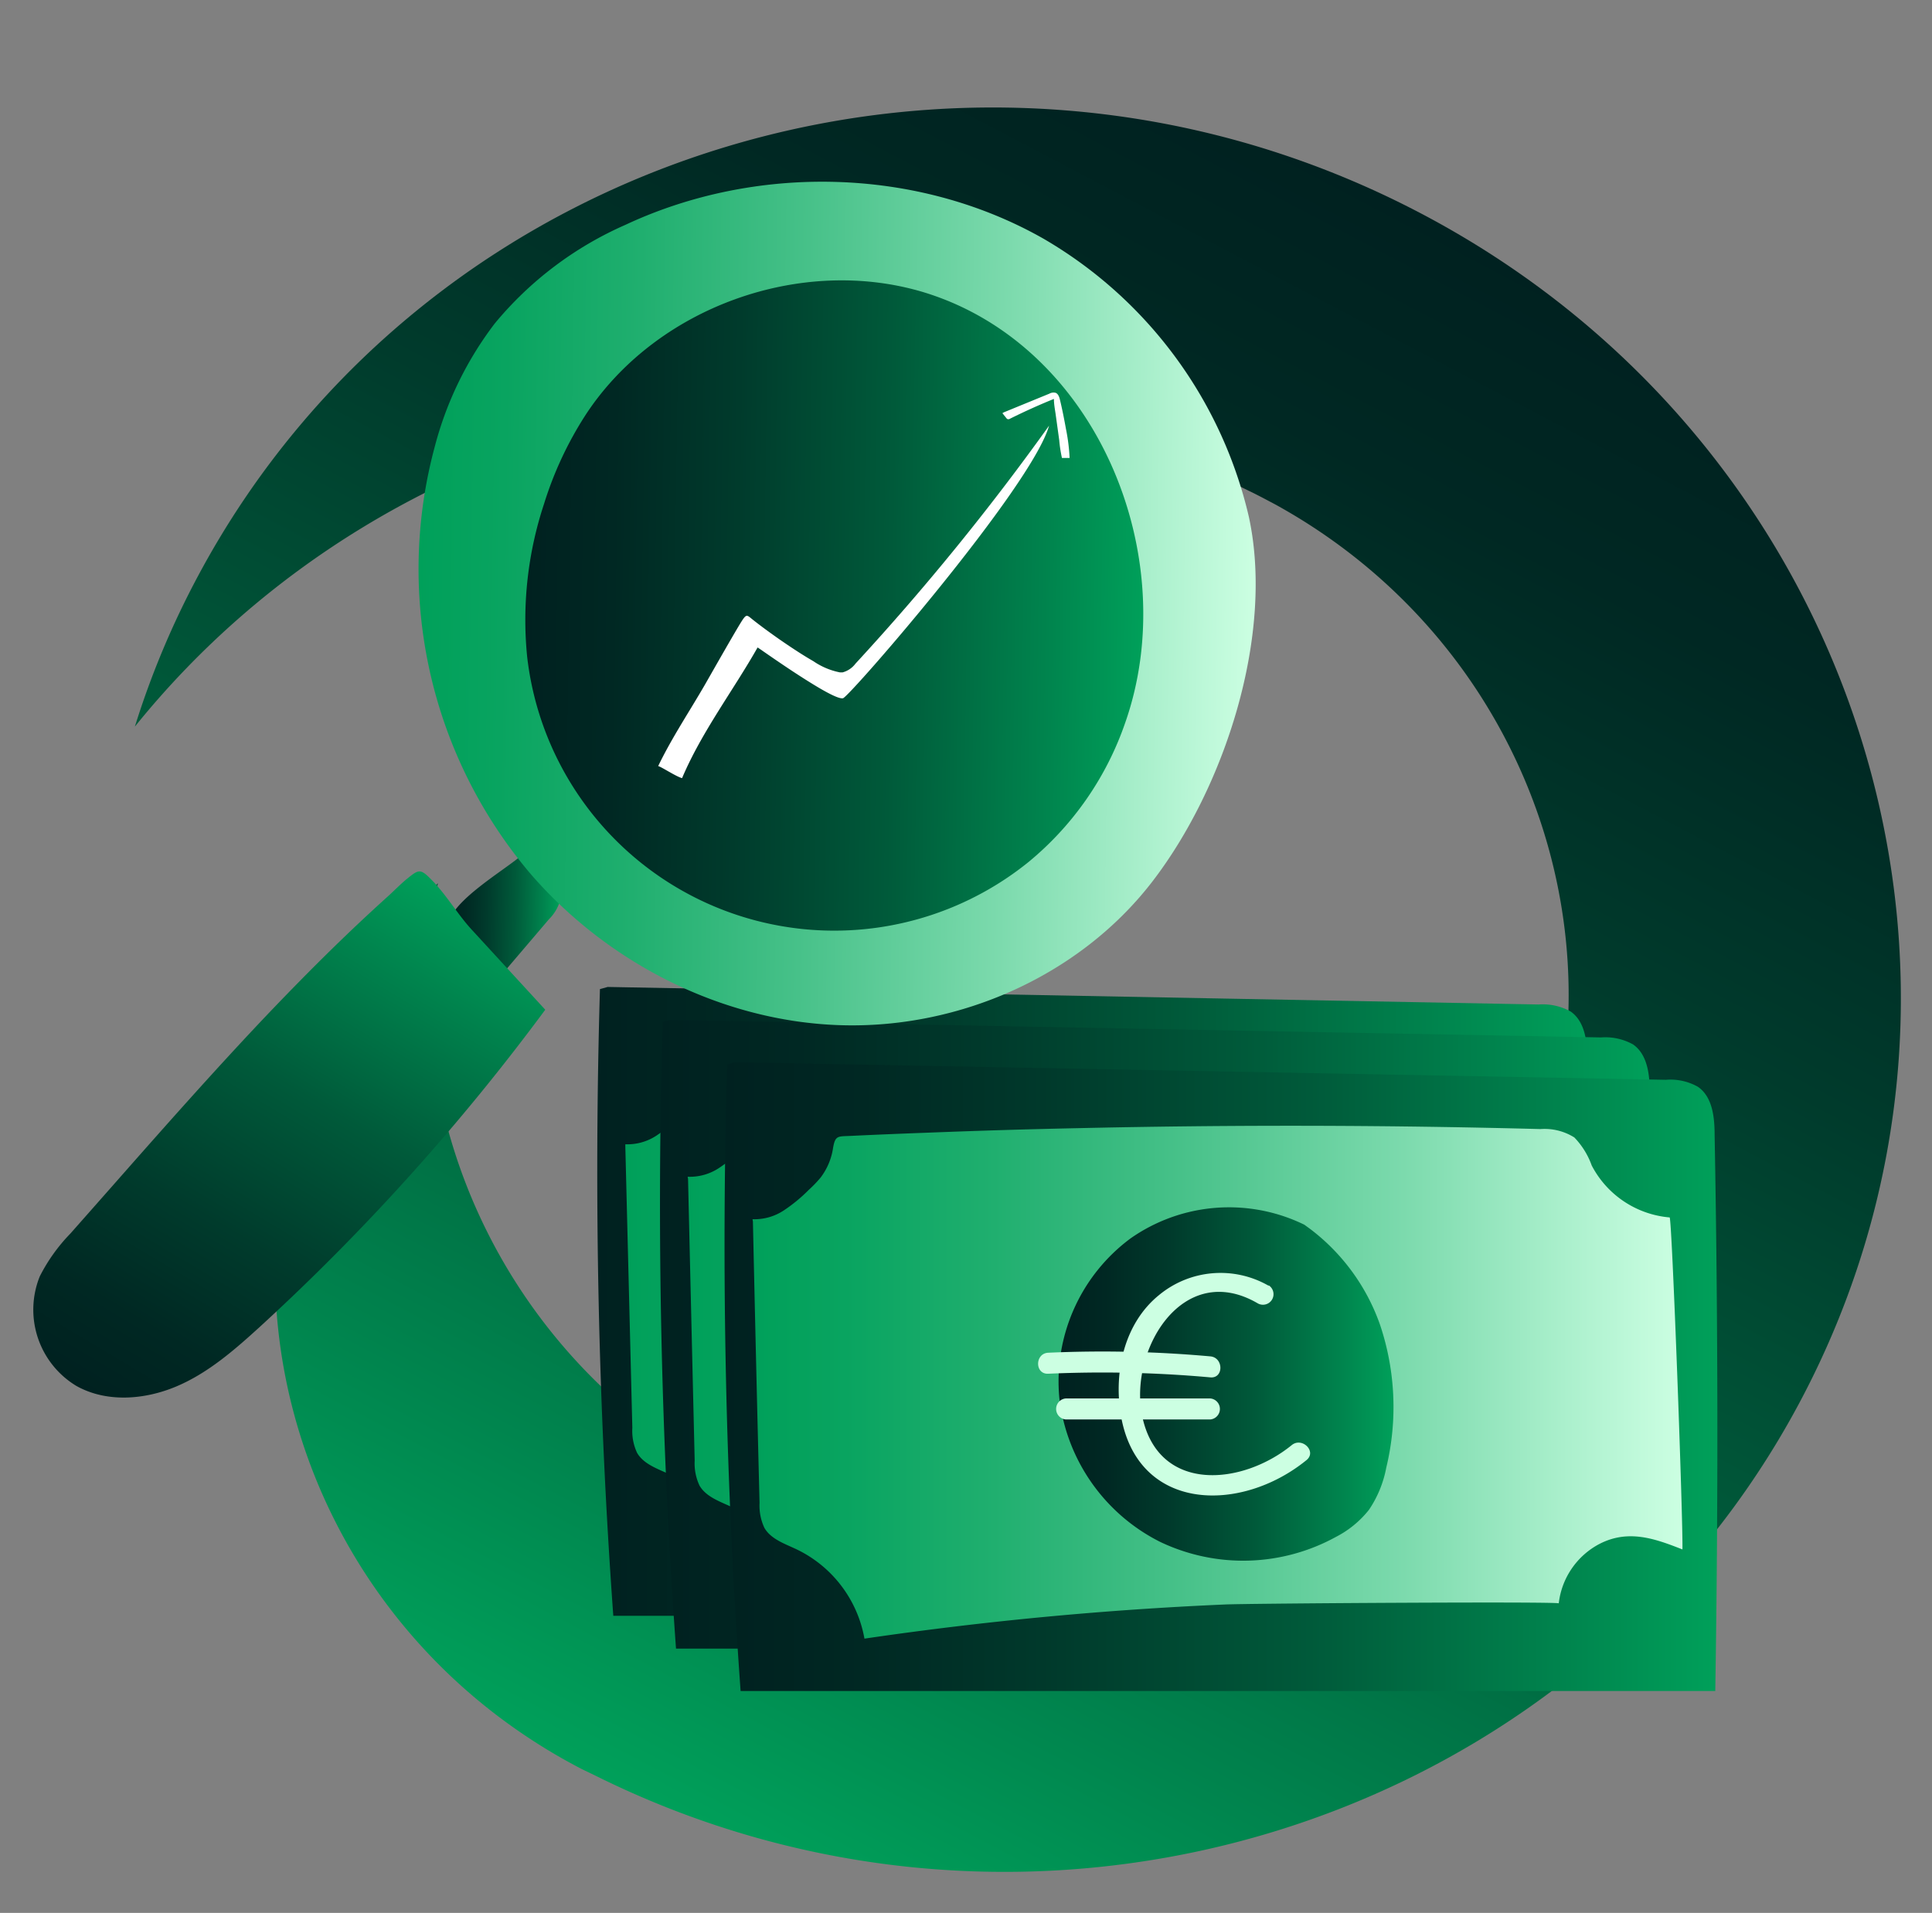 <svg id="Calque_1" data-name="Calque 1" xmlns="http://www.w3.org/2000/svg" xmlns:xlink="http://www.w3.org/1999/xlink" viewBox="0 0 207 205"><rect x="0" y="0" width="207" height="205" fill="#808080" stroke="none"/><defs><style>.cls-1{fill:url(#Dégradé_sans_nom_175);}.cls-2{fill:url(#Dégradé_sans_nom_175-2);}.cls-3{fill:url(#Dégradé_sans_nom_2);}.cls-4{fill:url(#Dégradé_sans_nom_175-3);}.cls-5{fill:#ccffe2;}.cls-6{fill:#002120;}.cls-7{fill:url(#Dégradé_sans_nom_175-4);}.cls-8{fill:url(#Dégradé_sans_nom_2-2);}.cls-9{fill:url(#Dégradé_sans_nom_175-5);}.cls-10{fill:url(#Dégradé_sans_nom_175-6);}.cls-11{fill:url(#Dégradé_sans_nom_2-3);}.cls-12{fill:url(#Dégradé_sans_nom_175-7);}.cls-13{fill:url(#Dégradé_sans_nom_175-8);}.cls-14{fill:url(#Dégradé_sans_nom_2-4);}.cls-15{fill:url(#Dégradé_sans_nom_175-9);}.cls-16{fill:url(#Dégradé_sans_nom_175-10);}.cls-17{fill:#fff;}</style><linearGradient id="Dégradé_sans_nom_175" x1="-13053.23" y1="4336.9" x2="-12863.82" y2="4336.9" gradientTransform="translate(-2081.3 13594.71) rotate(117.72)" gradientUnits="userSpaceOnUse"><stop offset="0" stop-color="#002120"/><stop offset=".14" stop-color="#002823"/><stop offset=".34" stop-color="#003b2c"/><stop offset=".59" stop-color="#005a3a"/><stop offset=".85" stop-color="#00854e"/><stop offset="1" stop-color="#00a05a"/></linearGradient><linearGradient id="Dégradé_sans_nom_175-2" x1="63.99" y1="139.52" x2="170.36" y2="139.52" gradientTransform="matrix(1, 0, 0, 1, 0, 0)" xlink:href="#Dégradé_sans_nom_175"/><linearGradient id="Dégradé_sans_nom_2" x1="67" y1="140.12" x2="166.63" y2="140.12" gradientUnits="userSpaceOnUse"><stop offset="0" stop-color="#00a05a"/><stop offset=".1" stop-color="#09a460"/><stop offset=".26" stop-color="#20af6f"/><stop offset=".46" stop-color="#47c189"/><stop offset=".7" stop-color="#7cdaad"/><stop offset=".95" stop-color="#bff9da"/><stop offset="1" stop-color="#ccffe2"/></linearGradient><linearGradient id="Dégradé_sans_nom_175-3" x1="99.77" y1="140.26" x2="135.66" y2="140.26" gradientTransform="matrix(1, 0, 0, 1, 0, 0)" xlink:href="#Dégradé_sans_nom_175"/><linearGradient id="Dégradé_sans_nom_175-4" x1="70.68" y1="142.99" x2="177.05" y2="142.99" gradientTransform="matrix(1, 0, 0, 1, 0, 0)" xlink:href="#Dégradé_sans_nom_175"/><linearGradient id="Dégradé_sans_nom_2-2" x1="73.68" y1="143.59" x2="173.31" y2="143.59" xlink:href="#Dégradé_sans_nom_2"/><linearGradient id="Dégradé_sans_nom_175-5" x1="106.46" y1="143.73" x2="142.34" y2="143.73" gradientTransform="matrix(1, 0, 0, 1, 0, 0)" xlink:href="#Dégradé_sans_nom_175"/><linearGradient id="Dégradé_sans_nom_175-6" x1="77.63" y1="147.54" x2="184" y2="147.54" gradientTransform="matrix(1, 0, 0, 1, 0, 0)" xlink:href="#Dégradé_sans_nom_175"/><linearGradient id="Dégradé_sans_nom_2-3" x1="80.63" y1="148.14" x2="180.26" y2="148.14" xlink:href="#Dégradé_sans_nom_2"/><linearGradient id="Dégradé_sans_nom_175-7" x1="113.41" y1="148.28" x2="149.3" y2="148.28" gradientTransform="matrix(1, 0, 0, 1, 0, 0)" xlink:href="#Dégradé_sans_nom_175"/><linearGradient id="Dégradé_sans_nom_175-8" x1="-1141.13" y1="2855.48" x2="-1141.13" y2="2843.51" gradientTransform="translate(2886.11 1282.59) rotate(90.86)" xlink:href="#Dégradé_sans_nom_175"/><linearGradient id="Dégradé_sans_nom_2-4" x1="-1175.9" y1="2859.27" x2="-1175.9" y2="2769.53" gradientTransform="translate(2886.11 1282.59) rotate(90.86)" xlink:href="#Dégradé_sans_nom_2"/><linearGradient id="Dégradé_sans_nom_175-9" x1="-1175.75" y1="2847.74" x2="-1175.75" y2="2781.52" gradientTransform="translate(2886.11 1282.59) rotate(90.86)" xlink:href="#Dégradé_sans_nom_175"/><linearGradient id="Dégradé_sans_nom_175-10" x1="-1087.6" y1="2888.96" x2="-1145.03" y2="2855.81" gradientTransform="translate(2886.11 1282.59) rotate(90.86)" xlink:href="#Dégradé_sans_nom_175"/></defs><title>PICTOS THEMATIQUE</title><path class="cls-1" d="M62.36 189.6c-.47-.24-.93-.49-1.39-.74C32.12 173 21.06 137.45 36.36 108.81A58.78 58.78.0 0146.92 94.65c-4.78 25.13 7.48 51.59 31.87 64.2a62 62 0 0071.83-10.61 58.78 58.78.0 0010.56-14.16c15.31-28.64 4.24-64.22-24.6-80.05l-1.4-.74c-.47-.24-.93-.48-1.4-.7C92.15 31.89 42.27 43.36 14.45 77.87a92.6 92.6.0 016.76-16.13c24.61-46.06 83.1-63.64 130.4-39.2s65.76 81.8 41.15 127.86A93 93 0 01183.09 165c-27.82 34.51-77.7 46-119.32 25.28z"/><path class="cls-2" d="M64.28 106a662.9 662.9.0 001.43 67.16H170.14q.48-29.78-.07-59.56c0-1.9-.22-4.11-1.79-5.2a6.15 6.15.0 00-3.43-.75l-99.74-1.88"/><path class="cls-3" d="M67 122.63a5.65 5.65.0 003.32-.92A17 17 0 0073 119.49a11.89 11.89.0 001.25-1.31A6.91 6.91.0 0075.62 115c.24-1.36.52-1.21 1.92-1.27 2.72-.13 5.43-.24 8.15-.34q8.15-.31 16.3-.5 24.71-.54 49.42.11a5.87 5.87.0 013.63.9 8.4 8.4.0 011.86 3 10.43 10.43.0 008.36 5.57c.24.0 1.44 32.63 1.36 35.57-2.92-1.15-5.75-2.17-8.85-.6a8.24 8.24.0 00-4.39 6.39c0-.21-33.13.0-35.77.12A375.82 375.82.0 0079 167.6 13.19 13.19.0 0071.73 158c-1.28-.6-2.76-1.08-3.47-2.3a5.54 5.54.0 01-.51-2.68L67 122.89"/><path class="cls-4" d="M134.23 133.94a21.93 21.93.0 00-7.48-10.29l-.64-.46a18.34 18.34.0 00-18.6 1.46 19 19 0 00-7.64 17.11 19.8 19.8.0 0010.77 15.41 20.67 20.67.0 0018.87-.53 10.86 10.86.0 003.52-2.89 12 12 0 001.86-4.53A27.57 27.57.0 00134.23 133.94z"/><path class="cls-5" d="M126.28 123c-6.89-4-15.33-2.81-21.32 2.28-5.79 4.94-7.41 13.13-6.13 20.33 1.21 6.84 6 12.79 13 14.31 7.42 1.61 14.42-1.19 20.11-5.82 3.77-3.07 3.19-9.54.0-12.73-3.73-3.73-8.94-3.07-12.73.0 1.31-1.06-2.45 1.12-1 .53a14.51 14.51.0 01-1.85.53c.84-.08.71-.08-.39.0.89.23.8.21-.26.0a1.69 1.69.0 011 .64c.27.68-.24-.74-.31-1.16a10.85 10.85.0 01.26-2.85c.75-.78.9-.92.44-.4-.67.2-.47.14.59-.16a1.06 1.06.0 01-1-.08c1.07.25 1.23.31.48.19 10 5.87 19.09-9.68 9.09-15.54z"/><path class="cls-6" d="M98.68 138.07a119.74 119.74.0 0117.36.39"/><path class="cls-5" d="M98.68 147.07a129 129 0 0117.36.39c4.85.45 9-4.45 9-9 0-5.23-4.14-8.55-9-9a129 129 0 00-17.36-.39 9.19 9.19.0 00-9 9c0 4.71 4.12 9.23 9 9z"/><path class="cls-5" d="M100.54 152H116a9 9 0 000-18h-15.5a9 9 0 100 18z"/><path class="cls-7" d="M71 109.51a663.09 663.09.0 001.43 67.17H176.82q.48-29.77-.06-59.55c0-1.91-.22-4.11-1.79-5.2a6.12 6.12.0 00-3.44-.75L71.8 109.3"/><path class="cls-8" d="M73.68 126.11a5.66 5.66.0 003.33-.92 16.42 16.42.0 002.7-2.23 12.89 12.89.0 001.26-1.3 6.94 6.94.0 001.33-3.19c.25-1.36.53-1.21 1.93-1.27 2.71-.13 5.43-.24 8.15-.35q8.15-.31 16.3-.49 24.7-.54 49.42.11a6 6 0 013.63.89 8.49 8.49.0 011.86 3 10.41 10.41.0 008.35 5.57c.24.0 1.44 32.64 1.37 35.58-2.93-1.15-5.76-2.18-8.85-.61a8.27 8.27.0 00-4.4 6.4c0-.22-33.13.0-35.77.11a378.72 378.72.0 00-38.62 3.66 13.16 13.16.0 00-7.26-9.56c-1.27-.6-2.75-1.08-3.46-2.3a5.59 5.59.0 01-.52-2.69q-.36-15.08-.71-30.16"/><path class="cls-9" d="M140.91 137.42a21.86 21.86.0 00-7.48-10.29l-.63-.46a18.34 18.34.0 00-18.61 1.46 19 19 0 00-7.64 17.11 19.81 19.81.0 0010.78 15.41 20.65 20.65.0 0018.86-.53 10.9 10.9.0 003.53-2.89 12 12 0 001.86-4.53A27.57 27.57.0 00140.91 137.42z"/><path class="cls-5" d="M133 126.46c-6.88-4-15.32-2.82-21.31 2.28-5.8 4.93-7.41 13.12-6.13 20.33 1.21 6.84 6 12.79 13 14.3 7.42 1.61 14.43-1.19 20.12-5.81 3.77-3.07 3.18-9.54.0-12.73-3.74-3.73-9-3.08-12.73.0 1.3-1.06-2.46 1.12-1 .53a14.8 14.8.0 01-1.84.52c.83-.07.7-.08-.39.0.88.23.8.21-.26-.05a1.78 1.78.0 011 .64c.26.69-.24-.74-.31-1.16a11.33 11.33.0 01.25-2.85c.75-.78.9-.91.45-.4-.67.2-.48.15.58-.16a1 1 0 01-.94-.07c1.07.24 1.23.31.48.19 10 5.86 19.08-9.69 9.08-15.54z"/><path class="cls-6" d="M105.36 141.55a117.1 117.1.0 0117.37.39"/><path class="cls-5" d="M105.36 150.55a129.15 129.15.0 0117.37.39c4.84.44 9-4.45 9-9 0-5.23-4.14-8.56-9-9a129.15 129.15.0 00-17.37-.39 9.19 9.19.0 00-9 9c0 4.7 4.12 9.22 9 9z"/><path class="cls-5" d="M107.22 155.45h15.51a9 9 0 000-18H107.22a9 9 0 000 18z"/><path class="cls-10" d="M77.91 114.06a665.83 665.83.0 001.44 67.16H183.78q.48-29.78-.07-59.55c0-1.91-.22-4.12-1.79-5.2a6 6 0 00-3.44-.75l-99.73-1.88"/><path class="cls-11" d="M80.63 130.66a5.67 5.67.0 003.33-.93 16.87 16.87.0 002.7-2.22 13 13 0 001.26-1.31A6.91 6.91.0 0089.26 123c.24-1.35.52-1.2 1.92-1.27 2.72-.13 5.43-.24 8.15-.34q8.15-.32 16.3-.49 24.7-.55 49.42.1a6 6 0 013.63.9 8.4 8.4.0 011.86 3 10.41 10.41.0 008.35 5.57c.25.0 1.45 32.64 1.37 35.58-2.92-1.15-5.76-2.18-8.85-.61a8.25 8.25.0 00-4.4 6.39c0-.21-33.12.0-35.77.12a378.72 378.72.0 00-38.62 3.66 13.17 13.17.0 00-7.25-9.56c-1.28-.61-2.76-1.09-3.47-2.31a5.64 5.64.0 01-.52-2.68Q81 146 80.67 130.91"/><path class="cls-12" d="M147.87 142a22 22 0 00-7.49-10.29l-.63-.46a18.38 18.38.0 00-18.61 1.46 19.07 19.07.0 00-7.64 17.11 19.83 19.83.0 0010.78 15.41 20.64 20.64.0 0018.87-.53 10.84 10.84.0 003.52-2.89 12 12 0 001.86-4.53A27.67 27.67.0 00147.87 142z"/><path class="cls-5" d="M135.94 137.8a10.34 10.34.0 00-11.77 1c-3.69 3-4.82 8.13-4.11 12.67 1.66 10.6 12.84 10.78 19.93 5 1.12-.92-.48-2.5-1.59-1.6-5.29 4.31-14.21 5.19-16-3-1.54-7.08 4.29-16.92 12.38-12.18a1.13 1.13.0 001.14-1.95z"/><path class="cls-6" d="M112.31 146.1a117.1 117.1.0 0117.37.39"/><path class="cls-5" d="M112.31 147.22a129.11 129.11.0 0117.37.39c1.44.13 1.43-2.12.0-2.25a129.11 129.11.0 00-17.37-.39c-1.44.07-1.45 2.32.0 2.25z"/><path class="cls-5" d="M114.18 152.12h15.5a1.13 1.13.0 000-2.25h-15.5a1.13 1.13.0 000 2.25z"/><path class="cls-13" d="M55.79 91.74c-1.88 1.61-7.43 4.83-7.76 7.34-.15 1.2 3.84 7.58 4.34 7l6.45-7.57a4.59 4.59.0 001.19-2c.39-2.1-1.83-3.51-3.64-4.18"/><path class="cls-14" d="M123.43 94.52c7.79-10.1 13.1-26.41 10.39-39.07a46.67 46.67.0 00-22-29.86C98.29 17.89 81 17.54 67 24.1A37.91 37.91.0 0053 34.68 37.24 37.24.0 0046.6 47.8 50.45 50.45.0 0056.88 93.69c8.31 9.58 20.57 15.81 33.26 16.18s25.54-5.31 33.29-15.35z"/><path class="cls-15" d="M99 31.33c-13.2-4-28.75 1.61-36.28 13.17A38.57 38.57.0 0058.29 54a39.55 39.55.0 00-1.81 16.37 33.12 33.12.0 0053.67 22.05 33.37 33.37.0 0010.42-15C126.73 59.82 117.71 37.06 99 31.33z"/><path class="cls-16" d="M50.68 99.78l7.74 8.43A237.91 237.91.0 0127.9 142.14c-2.74 2.5-5.59 5-9 6.44s-7.5 1.76-10.73-.06a9.54 9.54.0 01-3.91-11.73 18.69 18.69.0 013.28-4.59L12.13 127c5.38-6.11 10.77-12.21 16.37-18.12 2.8-2.94 5.65-5.84 8.58-8.65q2.25-2.16 4.57-4.25c.69-.63 1.34-1.31 2.07-1.89 1.07-.86 1.32-1 2.32.0C47.8 95.8 49 98 50.68 99.78z"/><path class="cls-17" d="M86.77 73.12c-2.59-1.6-5.58-3.75-5.6-3.73-2.63 4.64-6 9.06-8.09 14-.62-.15-2.24-1.23-2.56-1.29 1.44-3 3.33-5.82 5-8.71.75-1.31 3.37-5.93 4-6.9.47-.71.53-.57 1.1-.11.93.74 1.9 1.44 2.88 2.13 1.19.82 2.4 1.63 3.65 2.35A7.63 7.63.0 0090 72.06h.27a2.56 2.56.0 001.39-.94 265.6 265.6.0 0020.74-25.5C110.57 52.14 91 74.7 90.32 74.83 89.86 74.93 88.39 74.13 86.77 73.12z"/><path class="cls-17" d="M107.4 44.28l.41.51a.37.37.0 00.15.13.34.34.0 00.26-.05q2.31-1.15 4.7-2.12c0 .54.1 1.07.18 1.61l.39 2.82a14.74 14.74.0 00.29 1.9s.74.0.82.0a20.34 20.34.0 00-.39-3.11c-.18-1-.39-2.08-.64-3.11-.07-.31-.19-.65-.46-.76a.91.91.0 00-.68.09l-4.88 2"/></svg>